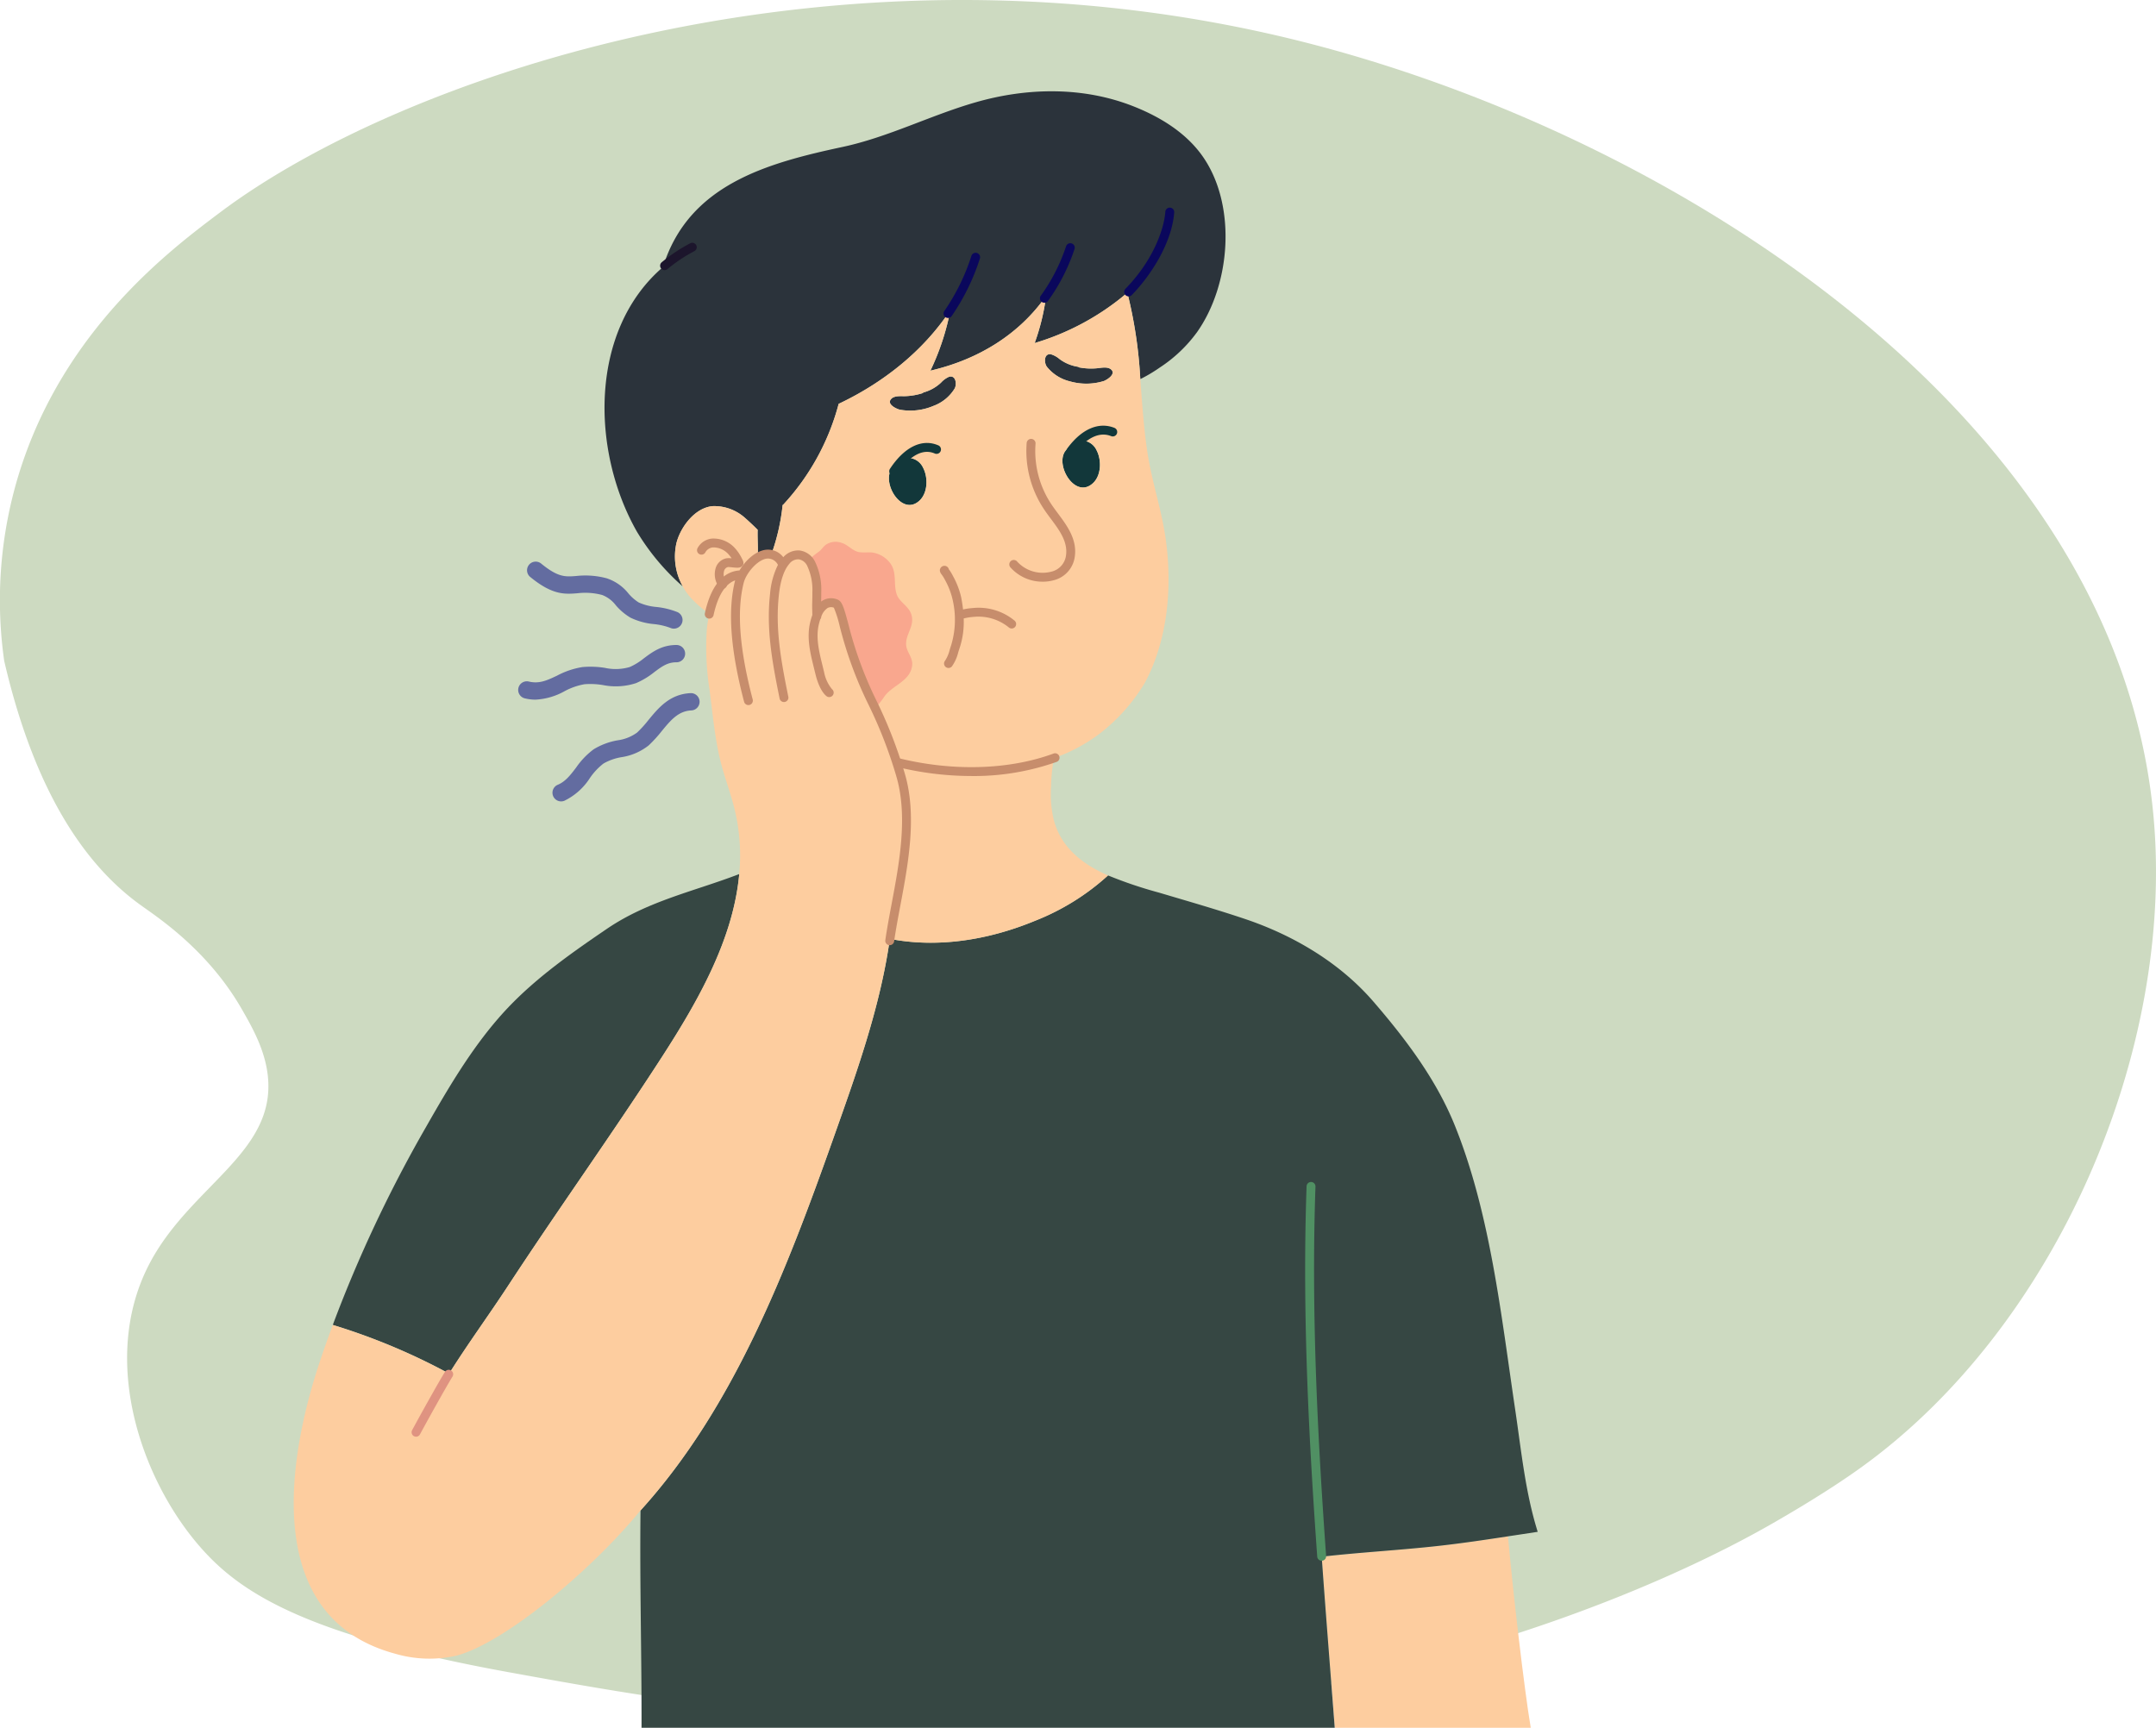 <?xml version="1.0" encoding="UTF-8"?> <svg xmlns="http://www.w3.org/2000/svg" xmlns:xlink="http://www.w3.org/1999/xlink" width="425.53" height="341.055" viewBox="0 0 425.53 341.055"><defs><clipPath id="clip-path"><rect id="Rectangle_2190" data-name="Rectangle 2190" width="425.53" height="341.056" fill="none"></rect></clipPath></defs><g id="Group_4439" data-name="Group 4439" transform="translate(0 0.004)"><g id="Group_4438" data-name="Group 4438" transform="translate(0 -0.004)" clip-path="url(#clip-path)"><path id="Path_9089" data-name="Path 9089" d="M367.232,289.733c-6.669,4.79-14.454,9.287-16.842,10.667-7.005,4.047-37.844,21.409-87.789,31.79q-4.743.985-9.713,1.883a358.365,358.365,0,0,1-45.6,5.245l-.973.048a373.115,373.115,0,0,1-60.634-2.192c-17.011-1.951-32.1-4.693-45.323-7.095-41.114-7.469-53.511-16.142-61.192-25.113-11.277-13.164-19.381-36.335-9.9-55.065,7.966-15.734,25.234-22.179,23.6-37.486-.555-5.206-3.106-9.664-5.125-13.185-6.689-11.676-16.6-18.137-19.9-20.51-9.321-6.688-20.41-19.811-27.009-48.258A84.786,84.786,0,0,1,6.523,85.825C16.391,62.232,34.528,48.611,43.48,41.89c36.361-27.3,122.694-56.423,213.1-33.782C329.87,26.469,417.594,81.789,425.011,160.844,429.376,207.377,405.85,262,367.227,289.735" transform="translate(0 0.005)" fill="#cddac1"></path><path id="Path_9090" data-name="Path 9090" d="M384.884,879.665c8.113-5.521,17.25-7.393,26.1-10.8-1.169,12.9-8.18,25.133-15.217,36.04-9.865,15.276-20.467,30.044-30.426,45.261-3.811,5.818-7.926,11.424-11.618,17.308a124.44,124.44,0,0,0-22.957-9.611,263.779,263.779,0,0,1,18.359-39c4.666-8.188,9.645-16.673,16.157-23.558,5.758-6.08,12.711-10.949,19.6-15.641" transform="translate(-265.081 -696.327)" fill="#364743"></path><path id="Path_9091" data-name="Path 9091" d="M1051.707,355.133c.914.889-.8,1.973-1.482,2.244a11.726,11.726,0,0,1-6.682.068,8.3,8.3,0,0,1-4.572-2.9c-.568-.788-.584-2.668.821-2.447a4.824,4.824,0,0,1,1.7.948,8.192,8.192,0,0,0,3.675,1.524l.186.118a12.61,12.61,0,0,0,3.7.152c.8-.093,2-.339,2.651.3" transform="translate(-832.362 -282.159)" fill="#2b333b"></path><path id="Path_9092" data-name="Path 9092" d="M1354.893,1564.974h-38.681c-.864-11.246-1.77-22.5-2.576-33.763,7.655-.88,15.37-1.279,23.018-2.133,4.589-.508,9.162-1.186,13.744-1.889.922,10.3,3.2,30.163,4.5,37.784" transform="translate(-1052.773 -1223.918)" fill="#fdcd9f"></path><path id="Path_9093" data-name="Path 9093" d="M807.643,1000.658c-4.581.7-9.155,1.38-13.744,1.889-7.647.854-15.362,1.253-23.018,2.133.806,11.264,1.712,22.517,2.576,33.763H636.638c.042-14.294-.373-28.614-.2-42.889,18.393-20.273,28.8-47.354,37.962-73.181,4.539-12.8,9.247-25.837,11.195-39.25.017-.135.042-.271.059-.407,9.3,1.812,19.3.3,28.656-3.573a46.835,46.835,0,0,0,14.4-8.951,85.106,85.106,0,0,0,10.077,3.4c5.691,1.693,11.415,3.328,17.038,5.225,9.569,3.235,18.682,8.646,25.3,16.326,6.343,7.35,12.372,15.344,16.03,24.406,7.038,17.435,9.162,37.623,11.915,56.075,1.211,8.112,1.982,16.284,4.446,24.142-1.956.3-3.92.6-5.876.89" transform="translate(-510.019 -697.386)" fill="#364743"></path><path id="Path_9094" data-name="Path 9094" d="M612.34,125.428c5.039-16.242,20.442-20.493,35.473-23.71,9.019-1.939,17.326-6.232,26.158-8.781,10.179-2.947,21.255-3.159,31.2.762,5.36,2.109,10.619,5.326,13.9,10.2,6.529,9.687,5.259,25.091-1.346,34.414a28.017,28.017,0,0,1-7.316,6.944,30.142,30.142,0,0,1-3.836,2.286h-.025a89.364,89.364,0,0,0-2.54-16.97l-.144.042a50.324,50.324,0,0,1-18.164,9.823,43.786,43.786,0,0,0,2.261-9.3c-5.352,7.621-13.388,12.558-22.838,14.751a49.088,49.088,0,0,0,3.937-11.948c-5.326,8.07-13.244,14.337-22.051,18.5a.949.949,0,0,1-.034.153,46.975,46.975,0,0,1-10.949,19.8l-.068-.008a41.377,41.377,0,0,1-2.227,9.781,3.563,3.563,0,0,0-2.7.61c.127-1.812-.059-3.624,0-5.437l.017-.017c-1.033-1.05-2.219-2.117-2.43-2.295a9.1,9.1,0,0,0-6.47-2.4c-3.506.313-6.351,4.124-7.147,7.3a11.867,11.867,0,0,0,1.236,8.527l-.009.009a45.6,45.6,0,0,1-9.044-10.814c-9.145-16.1-9.332-39.8,5.165-52.223" transform="translate(-481.486 -72.718)" fill="#2b333b"></path><path id="Path_9095" data-name="Path 9095" d="M884.44,789.315c.1-.711.195-1.423.279-2.142,2.727-5.208,4.971-19.883,1.761-30.434-.229-.762-.457-1.524-.694-2.286,10.145,2.549,21.492,2.65,31.019-.8a37.065,37.065,0,0,0-.55,5.572,21.915,21.915,0,0,0,.525,6.563c1.474,5.623,5.775,8.824,10.72,11.009a46.839,46.839,0,0,1-14.4,8.951c-9.357,3.87-19.358,5.386-28.656,3.573" transform="translate(-708.807 -603.986)" fill="#fdcd9f"></path><path id="Path_9096" data-name="Path 9096" d="M687.034,513.154a9.107,9.107,0,0,0-3.065,3.421.742.742,0,0,0-.135-.008,4.92,4.92,0,0,0-3.76,1.837,13.365,13.365,0,0,0-2.574,5.86l-.076-.051a22.105,22.105,0,0,1-3.142-2.642A12.3,12.3,0,0,1,671,510.309c.8-3.175,3.641-6.986,7.147-7.3a9.1,9.1,0,0,1,6.47,2.4c.212.178,1.4,1.245,2.43,2.295l-.017.017c-.059,1.812.127,3.624,0,5.437" transform="translate(-537.499 -403.099)" fill="#fdcd9f"></path><path id="Path_9097" data-name="Path 9097" d="M360.232,739.725c-9.527,11.619-26.573,25.939-36.184,28.5a24.051,24.051,0,0,1-12.058-.373c-26.37-7.079-21.382-38.334-14.87-57.777.8-2.4,1.643-4.768,2.524-7.131a124.442,124.442,0,0,1,22.957,9.611c3.692-5.884,7.808-11.49,11.618-17.308,9.958-15.217,20.56-29.985,30.426-45.261,7.037-10.907,14.048-23.143,15.217-36.04a38.676,38.676,0,0,0-1.058-13.362c-.847-3.277-2.092-6.436-2.837-9.755-.982-4.352-1.38-8.781-1.956-13.193a54.553,54.553,0,0,1-.559-11.855,25.928,25.928,0,0,1,.508-3.209,13.365,13.365,0,0,1,2.574-5.86,4.921,4.921,0,0,1,3.76-1.838.737.737,0,0,1,.135.008,9.107,9.107,0,0,1,3.065-3.421,3.564,3.564,0,0,1,2.7-.61,3.375,3.375,0,0,1,2.083,1.668l.339.237a5.266,5.266,0,0,1,.449-.6,2.861,2.861,0,0,1,5,.584,11.732,11.732,0,0,1,1.1,5.555c.008.83-.017,1.668-.034,2.49-.008.28.017,1.507.034,2.168.644-1.643,1.77-3.116,3.777-2.371,1.855.686,2.473,3.827,2.8,5.479.262,1.338.787,2.625,1.126,3.954.855,3.345,1.3,6.868,3.175,9.874a49.973,49.973,0,0,1,4.886,11.982c.237.762.466,1.524.694,2.286,3.209,10.551.965,25.226-1.761,30.434-.085.72-.178,1.431-.279,2.142-.017.135-.042.271-.059.407-1.947,13.413-6.656,26.446-11.195,39.25-9.162,25.827-19.57,52.908-37.962,73.181v-.026a1.579,1.579,0,0,0-.144.185" transform="translate(-233.96 -441.4)" fill="#fdcd9f"></path><path id="Path_9098" data-name="Path 9098" d="M896.128,374.34c1.363-.389,1.575,1.482,1.109,2.32a8.239,8.239,0,0,1-4.2,3.43,11.652,11.652,0,0,1-6.647.737c-.711-.186-2.54-1.059-1.736-2.049.567-.711,1.8-.618,2.6-.61a12.775,12.775,0,0,0,3.658-.6l.161-.135a8.265,8.265,0,0,0,3.48-1.948,4.646,4.646,0,0,1,1.575-1.143" transform="translate(-708.818 -299.96)" fill="#2b333b"></path><path id="Path_9099" data-name="Path 9099" d="M890.27,457.033c.982,1.905.923,4.928-.754,6.47-3.285,3.006-7.113-2.854-5.716-5.9a1.463,1.463,0,0,1,.119-.229,9.316,9.316,0,0,1,1.736-1.948,3.338,3.338,0,0,1,4.615,1.609" transform="translate(-708.057 -364.659)" fill="#12373a"></path><path id="Path_9100" data-name="Path 9100" d="M1058.3,438a3.346,3.346,0,0,1,4.42,1.711c.974,1.9.923,4.92-.762,6.461-3.277,3.015-7.1-2.845-5.708-5.9.034-.076.068-.153.11-.229a9.461,9.461,0,0,1,1.727-1.931c.068-.042.144-.076.212-.11" transform="translate(-846.26 -350.771)" fill="#12373a"></path><path id="Path_9101" data-name="Path 9101" d="M832.245,308.682c.677-.271,2.4-1.355,1.482-2.244-.652-.635-1.855-.39-2.651-.3a12.611,12.611,0,0,1-3.7-.152l-.186-.118a8.191,8.191,0,0,1-3.675-1.524,4.824,4.824,0,0,0-1.7-.948c-1.406-.22-1.389,1.66-.821,2.447a8.3,8.3,0,0,0,4.573,2.9,11.725,11.725,0,0,0,6.681-.068M775.56,352.843c.017-.821.042-1.66.034-2.49a11.732,11.732,0,0,0-1.1-5.555,2.861,2.861,0,0,0-5-.584,5.277,5.277,0,0,0-.449.6l-.339-.237a3.375,3.375,0,0,0-2.083-1.668,41.371,41.371,0,0,0,2.227-9.78l.068.008a46.977,46.977,0,0,0,10.949-19.8.962.962,0,0,0,.034-.153c8.807-4.166,16.724-10.433,22.051-18.5a49.089,49.089,0,0,1-3.937,11.948c9.45-2.193,17.486-7.13,22.838-14.751a43.786,43.786,0,0,1-2.261,9.3,50.325,50.325,0,0,0,18.164-9.823l.144-.042a89.368,89.368,0,0,1,2.54,16.97c.372,4.776.677,9.611,1.406,14.463.872,5.767,2.794,11.3,3.607,17.08,1.33,9.476.44,19.807-4.056,28.326a36.041,36.041,0,0,1-9.171,10.28,34.021,34.021,0,0,1-8.841,4.691c-9.527,3.455-20.874,3.353-31.019.8a49.976,49.976,0,0,0-4.886-11.982c-1.872-3.006-2.32-6.529-3.176-9.874-.339-1.329-.864-2.617-1.126-3.955-.33-1.651-.948-4.793-2.8-5.479-2.007-.745-3.133.728-3.777,2.371-.017-.661-.042-1.888-.034-2.168M802.8,310.164c.466-.838.254-2.71-1.109-2.32a4.647,4.647,0,0,0-1.575,1.143,8.264,8.264,0,0,1-3.48,1.948l-.161.135a12.775,12.775,0,0,1-3.658.6c-.8-.009-2.032-.1-2.6.61-.8.991,1.025,1.863,1.736,2.049a11.652,11.652,0,0,0,6.648-.737,8.239,8.239,0,0,0,4.2-3.43m-6.207,15.675a3.338,3.338,0,0,0-4.615-1.609,9.31,9.31,0,0,0-1.736,1.948,1.461,1.461,0,0,0-.119.229c-1.4,3.049,2.43,8.909,5.716,5.9,1.677-1.541,1.736-4.564.754-6.47m29.825-5.149c-.068.034-.144.068-.212.11a9.452,9.452,0,0,0-1.727,1.931c-.042.076-.076.152-.11.229-1.4,3.057,2.431,8.917,5.708,5.9,1.685-1.541,1.736-4.564.762-6.461a3.346,3.346,0,0,0-4.42-1.711" transform="translate(-614.382 -233.464)" fill="#fdcd9f"></path><path id="Path_9102" data-name="Path 9102" d="M804.231,542.123c.306.925.894,1.729,1.155,2.694a27.374,27.374,0,0,1,.694,6.861c0,.131,1.3-.387,1.417-.44a1.78,1.78,0,0,1,2.254.485,7.82,7.82,0,0,1,.96,2.553c.318,1.141.738,2.263,1.075,3.4a65.837,65.837,0,0,0,3.65,9.736c.434.9.849,1.81,1.28,2.712a3.574,3.574,0,0,0,.512,1.04c.115.1.571-.351.629-.409a13.32,13.32,0,0,0,1.255-1.655c1.626-2.232,5.124-2.977,5.455-6.139.159-1.521-1.136-2.593-1.2-4.075-.088-2.145,1.789-3.719,1.006-6.008-.566-1.655-2.344-2.328-2.878-3.948-.681-2.064.136-4.328-1.345-6.2a5.445,5.445,0,0,0-3.421-2c-.9-.1-1.836.078-2.723-.1-1.268-.26-2.148-1.475-3.417-1.826a3.44,3.44,0,0,0-3.131.435c-.543.435-.874,1.055-1.475,1.433a16.839,16.839,0,0,0-1.756,1.454" transform="translate(-644.526 -431.66)" fill="#f9a78e" fill-rule="evenodd"></path><path id="Path_9103" data-name="Path 9103" d="M552.966,571.6a1.7,1.7,0,0,1-.683-.144,12.939,12.939,0,0,0-3.264-.756,13.424,13.424,0,0,1-4.62-1.265,11.679,11.679,0,0,1-2.9-2.447,6.189,6.189,0,0,0-2.692-2.034,12.979,12.979,0,0,0-4.874-.342c-2.535.2-4.93.379-9.3-3.192a1.707,1.707,0,1,1,2.161-2.642c3.307,2.7,4.725,2.6,6.873,2.43a16.282,16.282,0,0,1,6.016.447,9.1,9.1,0,0,1,4.3,2.992,8.818,8.818,0,0,0,2.037,1.784,10.769,10.769,0,0,0,3.488.889,15.676,15.676,0,0,1,4.139,1.006,1.707,1.707,0,0,1-.685,3.271" transform="translate(-419.955 -447.505)" fill="#636ca0"></path><path id="Path_9104" data-name="Path 9104" d="M523.416,672.016a1.707,1.707,0,0,1-.654-3.284c1.5-.624,2.48-1.9,3.61-3.384a15.211,15.211,0,0,1,3.494-3.635,13.543,13.543,0,0,1,4.7-1.753,8.412,8.412,0,0,0,3.846-1.531,23.066,23.066,0,0,0,2.25-2.486c1.963-2.383,4.187-5.083,8.258-5.293a1.707,1.707,0,1,1,.175,3.409c-2.568.132-4.066,1.95-5.8,4.055a25.919,25.919,0,0,1-2.6,2.852,11.358,11.358,0,0,1-5.361,2.32,10.637,10.637,0,0,0-3.557,1.257,12.478,12.478,0,0,0-2.69,2.876,12.456,12.456,0,0,1-5.017,4.467,1.7,1.7,0,0,1-.653.131m-5.059-20.083a8.98,8.98,0,0,1-2.133-.262,1.707,1.707,0,0,1,.807-3.317c2.074.5,3.621-.23,5.58-1.16a16.129,16.129,0,0,1,4.99-1.692,17.776,17.776,0,0,1,4.475.16,9.818,9.818,0,0,0,4.886-.171,12.446,12.446,0,0,0,2.808-1.736c1.661-1.238,3.542-2.64,6.464-2.612a1.707,1.707,0,0,1-.017,3.413h-.071c-1.739,0-2.887.855-4.336,1.936a15.481,15.481,0,0,1-3.6,2.175,12.89,12.89,0,0,1-6.555.383,15,15,0,0,0-3.633-.161,13.06,13.06,0,0,0-3.951,1.388,13.047,13.047,0,0,1-5.719,1.655" transform="translate(-412.667 -513.823)" fill="#636ca0"></path><path id="Path_9105" data-name="Path 9105" d="M697.792,545.208a.877.877,0,0,1-.689-.333,4.242,4.242,0,0,1-.657-3.838,2.781,2.781,0,0,1,2.051-1.855,3.539,3.539,0,0,1,1.074,0,5.957,5.957,0,0,0-.59-.776,4.02,4.02,0,0,0-3.1-1.383,1.9,1.9,0,0,0-1.512,1.015.878.878,0,0,1-1.512-.892,3.642,3.642,0,0,1,2.847-1.869,5.705,5.705,0,0,1,4.577,1.953,8.6,8.6,0,0,1,1.27,1.885c.3.566.607,1.152.065,1.633-.421.367-.993.308-1.942.209-.269-.028-.671-.069-.809-.06a1.038,1.038,0,0,0-.765.72,2.5,2.5,0,0,0,.378,2.168.878.878,0,0,1-.688,1.422" transform="translate(-555.173 -428.965)" fill="#c78d6c"></path><path id="Path_9106" data-name="Path 9106" d="M938.694,256.632a.878.878,0,0,1-.723-1.374,41.313,41.313,0,0,0,5.342-10.887.878.878,0,0,1,1.674.53,43.089,43.089,0,0,1-5.568,11.35.877.877,0,0,1-.725.382m19.023-3a.878.878,0,0,1-.709-1.395,35.839,35.839,0,0,0,4.981-9.735.878.878,0,1,1,1.664.558,37.578,37.578,0,0,1-5.226,10.211.876.876,0,0,1-.71.361" transform="translate(-751.585 -193.867)" fill="#0a075c"></path><path id="Path_9107" data-name="Path 9107" d="M902.615,753.3a61.869,61.869,0,0,1-14.908-1.853.878.878,0,0,1,.425-1.7c10.732,2.68,21.916,2.361,30.683-.875a.878.878,0,1,1,.608,1.647,48.934,48.934,0,0,1-16.808,2.784" transform="translate(-710.892 -600.116)" fill="#c78d6c"></path><path id="Path_9108" data-name="Path 9108" d="M656.986,246.775a.878.878,0,0,1-.563-1.552,32.15,32.15,0,0,1,5.6-3.735.878.878,0,1,1,.818,1.553,30.382,30.382,0,0,0-5.293,3.53.874.874,0,0,1-.562.2" transform="translate(-525.818 -193.451)" fill="#1c152c"></path><path id="Path_9109" data-name="Path 9109" d="M1118.2,224a.878.878,0,0,1-.628-1.492c5.366-5.488,7.6-11.613,7.874-15.191a.878.878,0,1,1,1.75.136c-.483,6.194-4.81,12.642-8.369,16.282a.875.875,0,0,1-.628.264" transform="translate(-895.445 -165.497)" fill="#0a075c"></path><path id="Path_9110" data-name="Path 9110" d="M884.69,433.036a.878.878,0,0,1-.731-1.362c2.878-4.358,6.379-6.034,9.6-4.6a.878.878,0,0,1-.714,1.6c-3.355-1.494-6.311,2.272-7.426,3.961a.877.877,0,0,1-.733.394m35.083-4.124a.878.878,0,0,1-.7-1.4c2.759-3.7,6.1-5.133,9.172-3.92a.878.878,0,1,1-.645,1.633c-3.231-1.275-6.055,1.908-7.119,3.336a.876.876,0,0,1-.7.353" transform="translate(-708.305 -339.134)" fill="#12373a"></path><path id="Path_9111" data-name="Path 9111" d="M737,536.25a.9.9,0,0,1-.125-.009.878.878,0,0,1-.745-.993c.321-2.248.763-4.6,1.231-7.088,1.544-8.211,3.3-17.517.87-25.49a88.636,88.636,0,0,0-5.528-14.126,77.764,77.764,0,0,1-5.595-15.343,21.1,21.1,0,0,0-1.138-3.577,1.494,1.494,0,0,0-1.214.048,3.3,3.3,0,0,0-1.264,1.708.876.876,0,0,1-.2.531c-.107.32-.206.668-.294,1.043-.621,2.63.075,5.438.748,8.153.1.415.2.827.3,1.235A7.462,7.462,0,0,0,725.6,485.7a.878.878,0,1,1-1.122,1.35c-1.292-1.074-1.962-3.569-2.137-4.308-.095-.4-.2-.807-.3-1.217-.723-2.918-1.47-5.935-.752-8.978a12.908,12.908,0,0,1,.438-1.481c-.016-.645-.04-1.745-.035-2.04l.013-.566c.015-.627.03-1.275.026-1.9a11.121,11.121,0,0,0-1-5.153,2.266,2.266,0,0,0-1.68-1.331,2.2,2.2,0,0,0-1.882.905c-1.048,1.225-1.735,3.273-2.043,6.086-.728,6.64.362,12.793,1.862,20.148a.878.878,0,0,1-1.72.351c-1.532-7.507-2.643-13.8-1.887-20.69a15.774,15.774,0,0,1,1.55-5.7,2.191,2.191,0,0,0-2.249-1.237c-1.856.293-4.031,2.881-4.51,4.794-1.4,5.595-.818,13.121,1.783,23.011a.878.878,0,0,1-1.7.446c-2.678-10.182-3.262-17.995-1.788-23.883l.02-.078c-1.56.554-3.26,2.3-4.251,6.835a.878.878,0,1,1-1.715-.374c1.155-5.287,3.511-8.189,6.827-8.421,1.1-1.862,3-3.738,5.058-4.063a3.761,3.761,0,0,1,3.585,1.455,3.886,3.886,0,0,1,3.251-1.332,4.008,4.008,0,0,1,3.039,2.255,12.7,12.7,0,0,1,1.205,5.962c0,.627-.01,1.261-.024,1.875a3.338,3.338,0,0,1,.463-.3,3.249,3.249,0,0,1,2.765-.108c.923.342,1.271,1.625,2.112,4.725a76.2,76.2,0,0,0,5.469,15.014,90.312,90.312,0,0,1,5.639,14.4c2.55,8.385.757,17.916-.825,26.325-.464,2.469-.9,4.8-1.218,7.011a.878.878,0,0,1-.868.754m11.6-54.719a.878.878,0,0,1-.679-1.434,6.95,6.95,0,0,0,.917-2.155c.081-.264.158-.513.24-.75a17.419,17.419,0,0,0,.284-9.357,14.541,14.541,0,0,0-1.367-3.521,9.871,9.871,0,0,0-.582-1.01l-.047-.06c-.295-.384-.662-.861-.353-1.418a.9.9,0,0,1,.881-.457.879.879,0,0,1,.771.683c.035.047.071.094.093.122.056.073.1.131.119.161a11.563,11.563,0,0,1,.683,1.184,16.118,16.118,0,0,1,1.525,3.982c.169.867.3,1.692.384,2.483a12.073,12.073,0,0,1,1.906-.283,11.139,11.139,0,0,1,8.237,2.464.878.878,0,1,1-1.11,1.36,9.489,9.489,0,0,0-7.014-2.073,10.342,10.342,0,0,0-1.89.307,16.345,16.345,0,0,1-.861,6.007c-.074.215-.146.449-.221.693a8.106,8.106,0,0,1-1.236,2.751.876.876,0,0,1-.68.322m18.631-17.037a8.433,8.433,0,0,1-6.438-2.857.878.878,0,0,1,1.369-1.1,6.806,6.806,0,0,0,6.7,1.989,3.776,3.776,0,0,0,2.936-3.267c.368-2.665-1.342-4.962-3-7.183-.45-.6-.915-1.229-1.326-1.847a20.706,20.706,0,0,1-3.444-13.116.878.878,0,0,1,1.75.146,18.943,18.943,0,0,0,3.156,12c.385.579.816,1.158,1.272,1.771,1.778,2.387,3.792,5.094,3.326,8.471a5.538,5.538,0,0,1-4.208,4.719,7.879,7.879,0,0,1-2.1.276" transform="translate(-561.393 -349.665)" fill="#c78d6c"></path><path id="Path_9112" data-name="Path 9112" d="M409.971,1374.918a.878.878,0,0,1-.774-1.292c1.21-2.265,5.167-9.4,6.469-11.486a.878.878,0,1,1,1.489.93c-1.26,2.016-5.24,9.2-6.409,11.383a.878.878,0,0,1-.775.464" transform="translate(-327.855 -1091.314)" fill="#df9381"></path><path id="Path_9113" data-name="Path 9113" d="M1300.449,1249.712a.878.878,0,0,1-.875-.816c-1.55-21.747-3.012-47.438-2.1-73.1a.878.878,0,0,1,1.755.062c-.9,25.58.554,51.213,2.1,72.914a.878.878,0,0,1-.813.938l-.063,0" transform="translate(-1039.594 -941.625)" fill="#509063"></path></g></g></svg> 